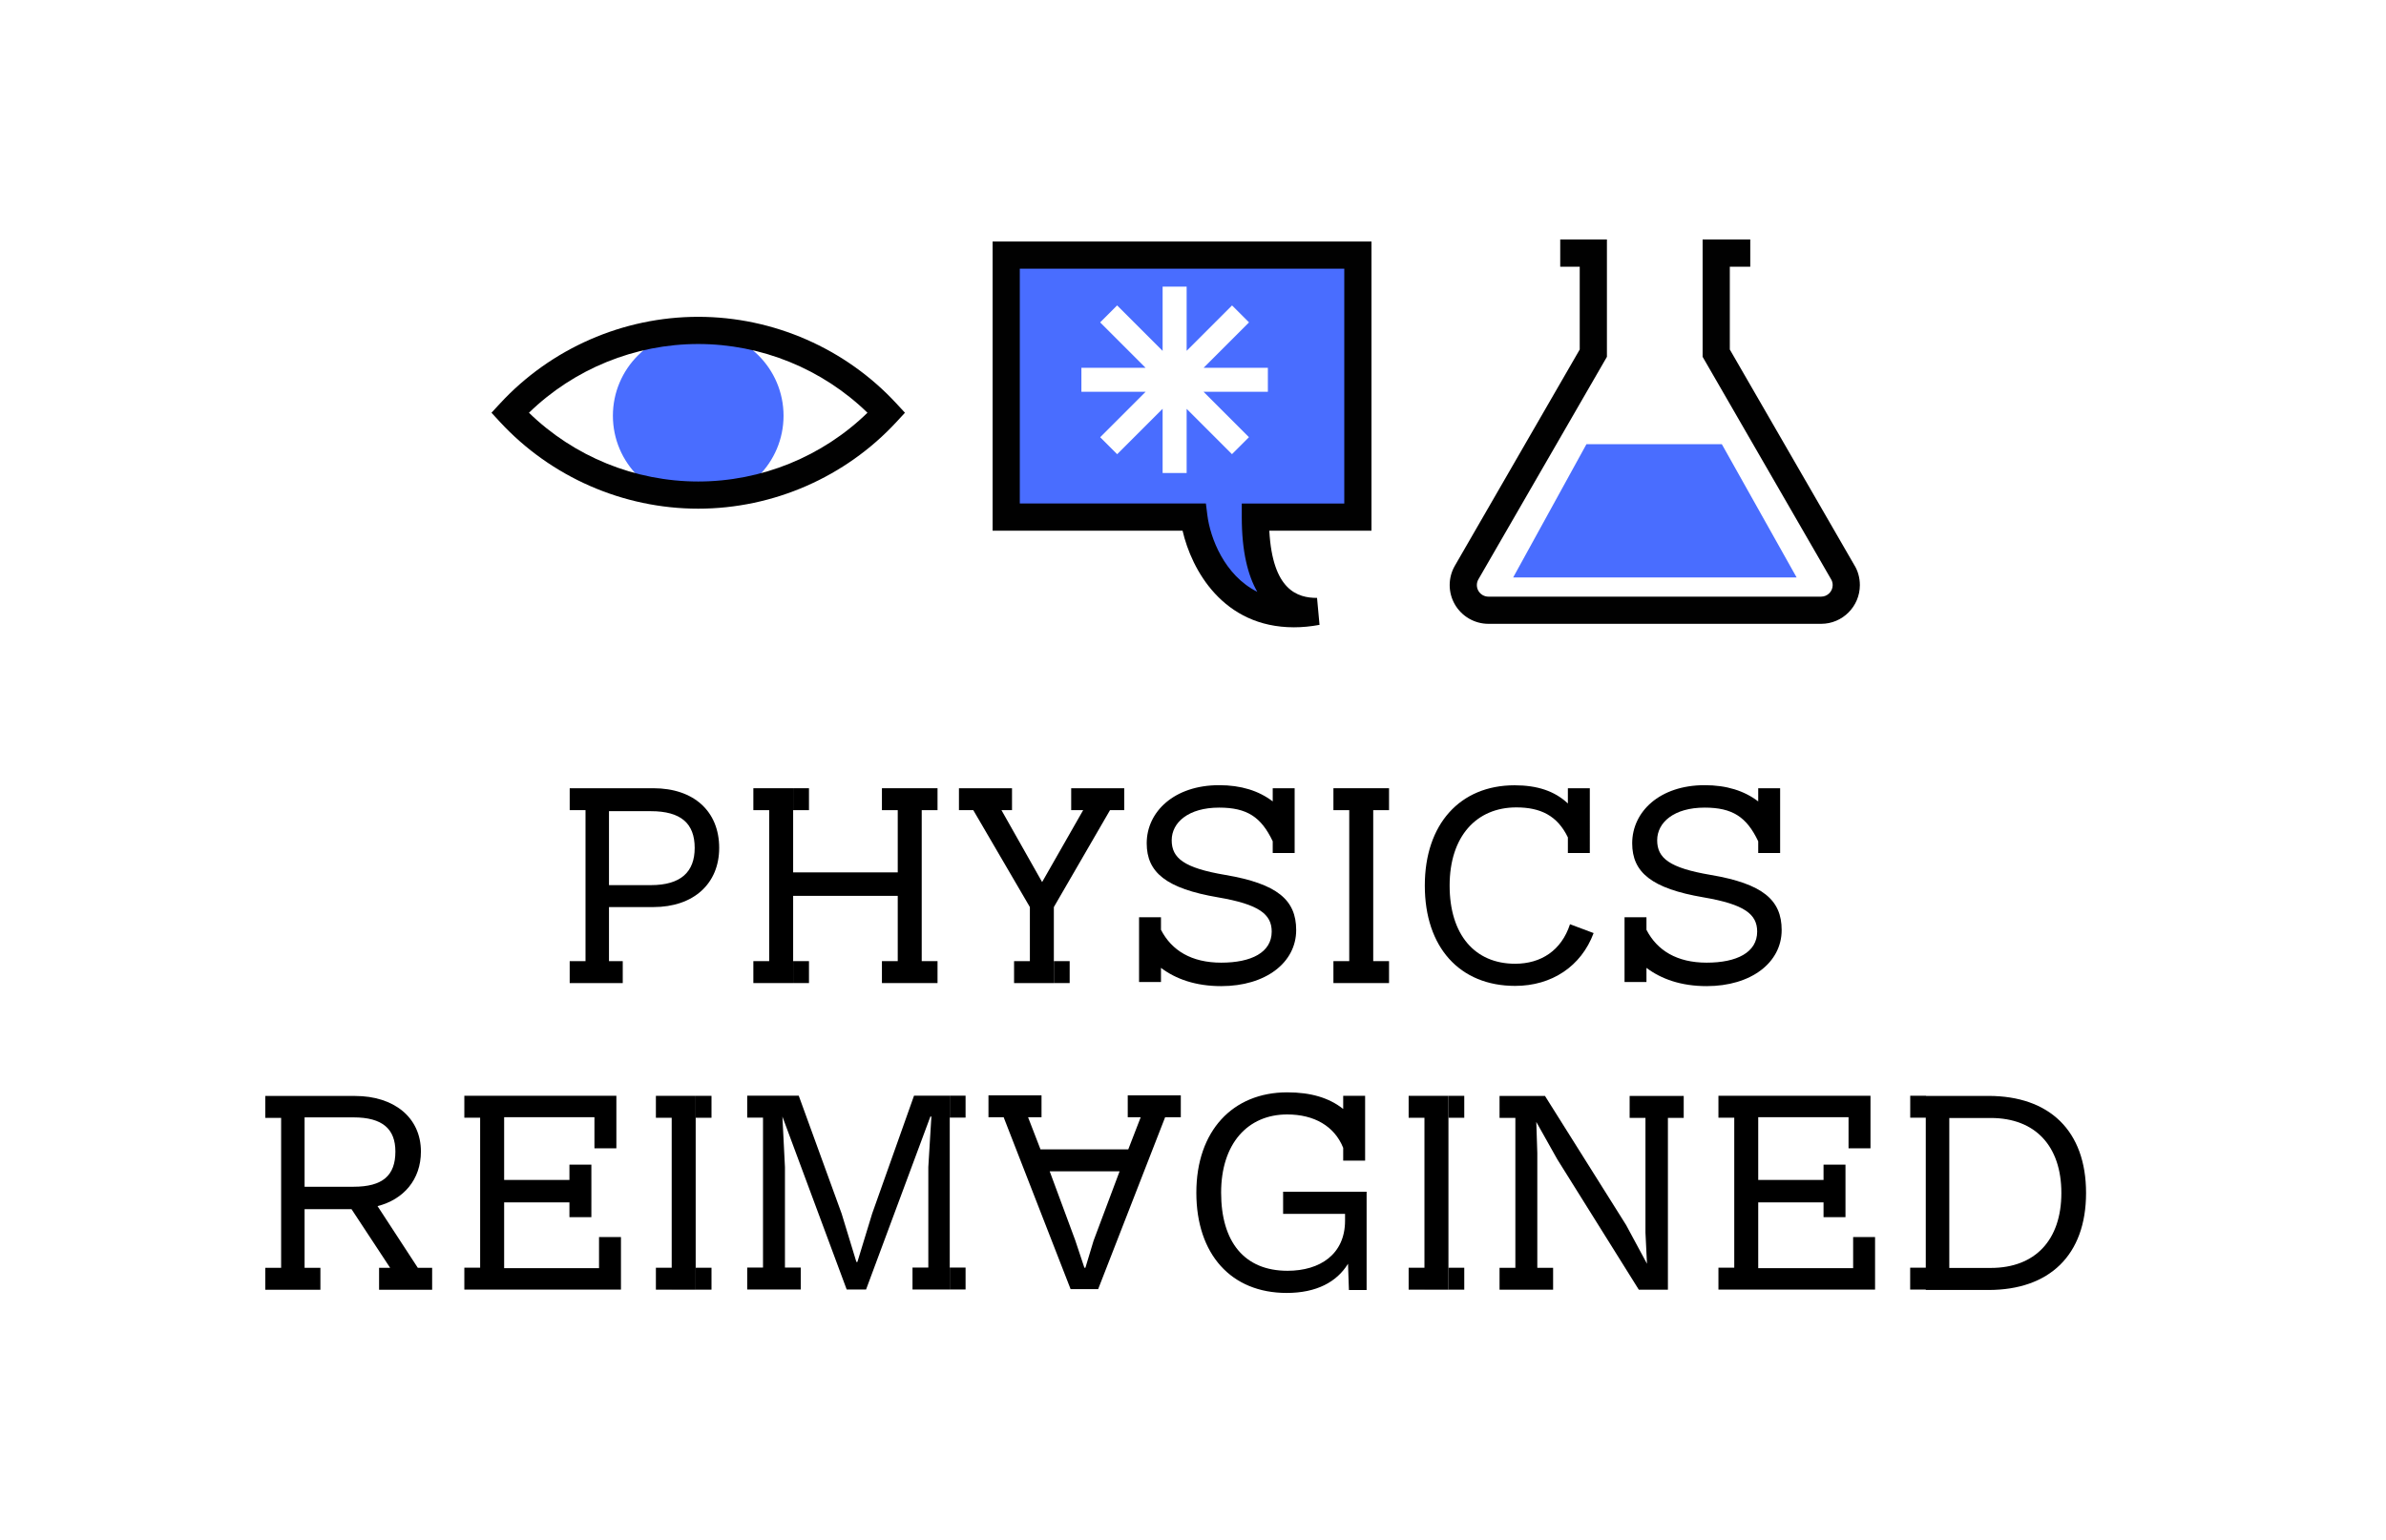 <?xml version="1.0" encoding="utf-8"?>
<!-- Generator: Adobe Illustrator 16.0.0, SVG Export Plug-In . SVG Version: 6.00 Build 0)  -->
<!DOCTYPE svg PUBLIC "-//W3C//DTD SVG 1.1//EN" "http://www.w3.org/Graphics/SVG/1.1/DTD/svg11.dtd">
<svg version="1.1" id="Calque_1" xmlns="http://www.w3.org/2000/svg" xmlns:xlink="http://www.w3.org/1999/xlink" x="0px" y="0px"
	 width="271px" height="175px" viewBox="0 0 271 175" enable-background="new 0 0 271 175" xml:space="preserve">

<g>
	<rect x="90.086" y="109.193" width="1.797" height="2.492"/>
	<polygon points="101.965,89.55 100.169,89.55 100.169,92.041 101.965,92.041 101.965,99.111 90.085,99.111 90.085,89.55 
		87.363,89.55 85.566,89.55 85.566,92.041 87.363,92.041 87.363,109.193 85.566,109.193 85.566,111.686 87.363,111.686 
		90.085,111.686 90.085,101.777 101.965,101.777 101.965,109.193 100.169,109.193 100.169,111.686 101.965,111.686 104.688,111.686 
		106.484,111.686 106.484,109.193 104.688,109.193 104.688,92.041 106.484,92.041 106.484,89.55 104.688,89.55 	"/>
	<rect x="90.086" y="89.55" width="1.797" height="2.491"/>
	<polygon points="155.969,111.686 157.766,111.686 157.766,109.193 155.969,109.193 155.969,92.041 157.766,92.041 157.766,89.55 
		155.969,89.55 153.246,89.55 151.449,89.55 151.449,92.041 153.246,92.041 153.246,109.193 151.449,109.193 151.449,111.686 
		153.246,111.686 	"/>
	<path d="M69.168,111.686h1.563v-2.492h-1.563v-6.143h5.041c4.576,0,7.475-2.664,7.475-6.721c0-4.173-2.898-6.78-7.475-6.78h-7.707
		h-1.796v2.491h1.796v17.152h-1.797v2.492h1.797H69.168z M69.168,92.157h4.75c3.42,0,4.984,1.392,4.984,4.173
		c0,2.723-1.564,4.229-4.984,4.229h-4.75V92.157z"/>
	<polygon points="119.695,103.051 126.074,92.041 127.691,92.041 127.691,89.55 127.518,89.55 124.447,89.55 121.665,89.55 
		121.665,92.041 123.025,92.041 118.363,100.211 113.745,92.041 114.944,92.041 114.944,89.55 112.337,89.55 109.092,89.55 
		108.917,89.55 108.917,92.041 110.545,92.041 116.973,103.051 116.973,109.193 115.177,109.193 115.177,111.686 116.973,111.686 
		119.695,111.686 	"/>
	<path d="M172.086,112.006c4.156,0,7.506-2.215,8.916-6L178.32,105c-0.973,2.982-3.285,4.49-6.234,4.49
		c-4.592,0-7.439-3.316-7.439-8.881c0-5.596,3.049-8.881,7.574-8.881c2.744,0,4.666,0.932,5.857,3.408v1.772h2.492V89.55h-2.492
		v1.73c-1.506-1.414-3.475-2.065-6.061-2.065c-6.164,0-10.188,4.391-10.188,11.395C161.83,107.615,165.785,112.006,172.086,112.006z
		"/>
	<path d="M194.305,99.4c-4.697-0.795-6.084-1.911-6.084-3.939c0-2.029,1.912-3.709,5.391-3.709c3.152,0,4.771,1.055,6.084,3.827
		v1.33h2.49V89.55h-2.49v1.497c-1.6-1.219-3.607-1.844-6.084-1.844c-5.102,0-8.229,3.013-8.229,6.604
		c0,3.304,2.205,5.136,8.111,6.142c4.639,0.793,6.084,1.914,6.084,3.885c0,2.375-2.318,3.533-5.736,3.533
		c-3.377,0-5.631-1.387-6.838-3.732v-1.426h-2.49v7.359h2.49v-1.609c1.674,1.264,3.926,2.074,6.838,2.074
		c5.041,0,8.518-2.666,8.518-6.373C202.359,102.24,200.213,100.402,194.305,99.4z"/>
	<rect x="119.696" y="109.193" width="1.796" height="2.492"/>
	<path d="M139.164,99.4c-4.694-0.795-6.083-1.911-6.083-3.939c0-2.029,1.912-3.709,5.388-3.709c3.154,0,4.773,1.055,6.086,3.825
		v1.332h2.49v-2.954l0.002-0.001c-0.002-0.001-0.002-0.002-0.002-0.003V89.55h-2.49v1.497c-1.6-1.219-3.607-1.844-6.086-1.844
		c-5.098,0-8.227,3.013-8.227,6.604c0,3.304,2.205,5.136,8.111,6.142c4.641,0.793,6.086,1.914,6.086,3.885
		c0,2.375-2.318,3.533-5.736,3.533c-3.379,0-5.633-1.387-6.84-3.734v-1.424h-2.49v7.359h2.49v-1.611
		c1.674,1.266,3.927,2.076,6.84,2.076c5.041,0,8.516-2.666,8.516-6.373C147.219,102.24,145.072,100.402,139.164,99.4z"/>
</g>
<g>
	<polygon points="76.291,124.497 74.496,124.497 74.496,126.989 76.291,126.989 76.291,144.026 74.496,144.026 74.496,146.517 
		76.291,146.517 76.291,146.519 79.015,146.519 79.015,124.497 76.292,124.497 	"/>
	<rect x="79.016" y="144.026" width="1.796" height="2.49"/>
	<rect x="79.016" y="124.497" width="1.796" height="2.492"/>
	<polygon points="68.037,144.075 57.26,144.075 57.26,136.601 64.676,136.601 64.676,138.28 67.167,138.28 67.167,136.601 
		67.168,136.601 67.168,134.052 67.167,134.052 67.167,132.313 64.676,132.313 64.676,134.052 57.26,134.052 57.26,126.923 
		67.516,126.923 67.516,130.458 70.007,130.458 70.007,126.923 70.007,124.489 67.516,124.489 54.535,124.489 52.739,124.489 
		52.739,126.981 54.535,126.981 54.535,144.019 52.739,144.019 52.739,146.509 54.535,146.509 68.037,146.509 70.528,146.509 
		70.528,144.075 70.528,140.54 68.037,140.54 	"/>
	<path d="M42.881,137.026c2.955-0.752,4.926-3.012,4.926-6.199c0-3.883-3.072-6.316-7.476-6.316H31.93h-1.797v2.492h1.797v17.033
		h-1.797v2.492h1.797v0.002h2.665v-0.002h1.796v-2.492h-1.796v-6.662h5.331l4.385,6.662h-1.256v2.492h2.896l0.001,0.002h3.13
		l-0.001-0.002h0.001v-2.492h-1.626L42.881,137.026z M34.595,134.825v-7.881h5.563c3.302,0,4.75,1.332,4.75,3.883
		c0,2.723-1.448,3.998-4.75,3.998H34.595z"/>
	<polygon points="161.788,124.497 159.993,124.497 159.993,126.989 161.788,126.989 161.788,144.026 159.993,144.026 
		159.993,146.517 161.788,146.517 161.788,146.519 164.513,146.519 164.513,124.497 161.79,124.497 	"/>
	<rect x="164.515" y="144.026" width="1.795" height="2.49"/>
	<rect x="164.515" y="124.497" width="1.795" height="2.492"/>
	<path d="M225.843,124.505h-7.084v-0.016h-1.797v2.492h1.766v17.037h-1.773v2.49h1.773v0.045h7.115
		c6.914,0,11.09-3.941,11.09-11.023S232.757,124.505,225.843,124.505z M226.11,144.048h-4.711v-17.035h4.711
		c5.045,0,8.018,3.174,8.018,8.518C234.128,140.876,231.155,144.048,226.11,144.048z"/>
	<polygon points="210.478,144.075 199.698,144.075 199.698,136.601 207.116,136.601 207.116,138.28 209.608,138.28 209.608,136.601 
		209.608,134.052 209.608,132.313 207.116,132.313 207.116,134.052 199.698,134.052 199.698,126.923 209.956,126.923 
		209.956,130.458 212.448,130.458 212.448,126.923 212.448,124.489 209.956,124.489 196.976,124.489 195.179,124.489 
		195.179,126.981 196.976,126.981 196.976,144.019 195.179,144.019 195.179,146.509 196.976,146.509 210.478,146.509 
		212.968,146.509 212.968,144.075 212.968,140.54 210.478,140.54 	"/>
	<polygon points="186.89,124.505 185.093,124.505 185.093,126.999 186.89,126.999 186.89,140.036 187.063,143.571 184.688,139.167 
		175.476,124.505 172.114,124.505 170.317,124.505 170.317,126.999 172.114,126.999 172.114,144.034 170.317,144.034 
		170.317,146.524 172.114,146.524 174.606,146.524 176.401,146.524 176.401,144.034 174.606,144.034 174.606,130.995 
		174.491,127.462 176.866,131.692 186.138,146.524 189.44,146.524 189.44,126.999 191.235,126.999 191.235,124.505 189.44,124.505 	
		"/>
	<path d="M145.733,137.907h7.037v0.771c0,3.82-2.848,5.695-6.535,5.695c-4.926,0-7.541-3.314-7.541-8.879s3.018-8.883,7.508-8.883
		c3.043,0,5.361,1.314,6.357,3.793v1.451h2.49v-7.359h-2.49v1.492c-1.596-1.266-3.666-1.889-6.357-1.889
		c-6.199,0-10.322,4.391-10.322,11.395s3.955,11.395,10.256,11.395c3.385,0,5.697-1.24,6.971-3.318l0.102,2.982h2.01v-11.16h-9.484
		V137.907z"/>
	<polygon points="99.063,137.864 97.383,143.368 97.267,143.368 95.587,137.864 90.72,124.478 86.662,124.478 84.867,124.478 
		84.867,126.97 86.662,126.97 86.662,144.007 84.867,144.007 84.867,146.497 86.662,146.497 89.154,146.497 90.951,146.497 
		90.951,144.007 89.154,144.007 89.154,132.591 88.865,126.853 96.166,146.497 98.368,146.497 105.671,126.853 105.786,126.853 
		105.438,132.591 105.438,144.007 103.642,144.007 103.642,146.497 105.438,146.497 107.872,146.497 107.872,124.478 
		103.815,124.478 	"/>
	<rect x="107.872" y="124.478" width="1.797" height="2.492"/>
	<rect x="107.872" y="144.007" width="1.797" height="2.49"/>
	<path d="M130.524,124.44h-2.436v2.49h1.471l-1.412,3.652h-9.967l-1.412-3.652h1.527v-2.49h-2.49h-2.781h-0.754v2.49h1.725
		l7.605,19.529h3.127l7.607-19.529h1.781v-2.49h-0.811H130.524z M124.208,140.954l-0.928,3.072h-0.117l-1.043-3.131l-2.896-7.822
		h7.939L124.208,140.954z"/>
</g>


<path fill="#496DFF" d="M154.228,28.982h-39.943v29.764h21.318c0.602,4.721,4.597,12.474,13.986,10.725
	c-6.05,0-7.004-6.046-7.004-10.725h11.643V28.982z M144.004,44.512h-7.305l5.156,5.156l-1.928,1.928l-5.149-5.149v7.292h-2.728
	v-7.299l-5.162,5.162l-1.929-1.93l5.16-5.16h-7.294v-2.727h7.291l-5.161-5.161l1.928-1.928l5.167,5.167V32.56h2.728v7.295
	l5.156-5.156l1.929,1.928l-5.159,5.159h7.3V44.512z"/>

<path fill="#010101" d="M206.844,70.872h-37.792c-1.565,0-3.026-0.844-3.81-2.203c-0.785-1.354-0.785-3.041,0.001-4.398
	l14.181-24.563V30.3h-2.215v-3.09h5.304v13.326l-14.597,25.28c-0.233,0.404-0.233,0.905-0.002,1.306
	c0.236,0.411,0.672,0.662,1.138,0.662h37.79c0.724,0,1.312-0.588,1.312-1.312c0-0.256-0.067-0.49-0.201-0.698l-14.571-25.237V27.21
	h5.412v3.09h-2.323v9.408l14.124,24.463c0.412,0.645,0.647,1.461,0.647,2.301C211.241,68.897,209.269,70.872,206.844,70.872"/>
<polygon fill="#496DFF" points="171.862,65.607 180.189,50.461 195.563,50.461 204.061,65.607 "/>
<path fill="#496DFF" d="M79.303,37.543c-5.343,0-9.691,4.345-9.691,9.689c0,5.342,4.349,9.689,9.691,9.689
	c5.344,0,9.691-4.348,9.691-9.689C88.994,41.888,84.647,37.543,79.303,37.543"/>
<path fill="#010101" d="M60.079,46.892c5.12,4.981,12.046,7.811,19.224,7.811c7.176,0,14.103-2.829,19.223-7.811
	c-5.12-4.98-12.047-7.81-19.223-7.81C72.125,39.082,65.199,41.911,60.079,46.892 M79.303,57.79c-8.524,0-16.729-3.592-22.513-9.85
	l-0.968-1.049l0.968-1.048c5.782-6.259,13.988-9.85,22.513-9.85c8.523,0,16.729,3.591,22.512,9.85l0.969,1.048l-0.969,1.049
	C96.032,54.198,87.826,57.79,79.303,57.79"/>
<path fill="#010101" d="M115.828,57.202h21.135l0.171,1.349c0.323,2.539,1.914,6.804,5.669,8.686
	c-1.07-1.864-1.763-4.583-1.763-8.49v-1.544h11.643V30.526h-36.854V57.202z M146.972,71.267c-8.085,0-11.64-6.563-12.657-10.977
	H112.74V27.438h43.031V60.29h-11.603c0.368,6.808,3.232,7.637,5.421,7.637l0.282,3.062
	C148.881,71.174,147.905,71.267,146.972,71.267"/>


</svg>
